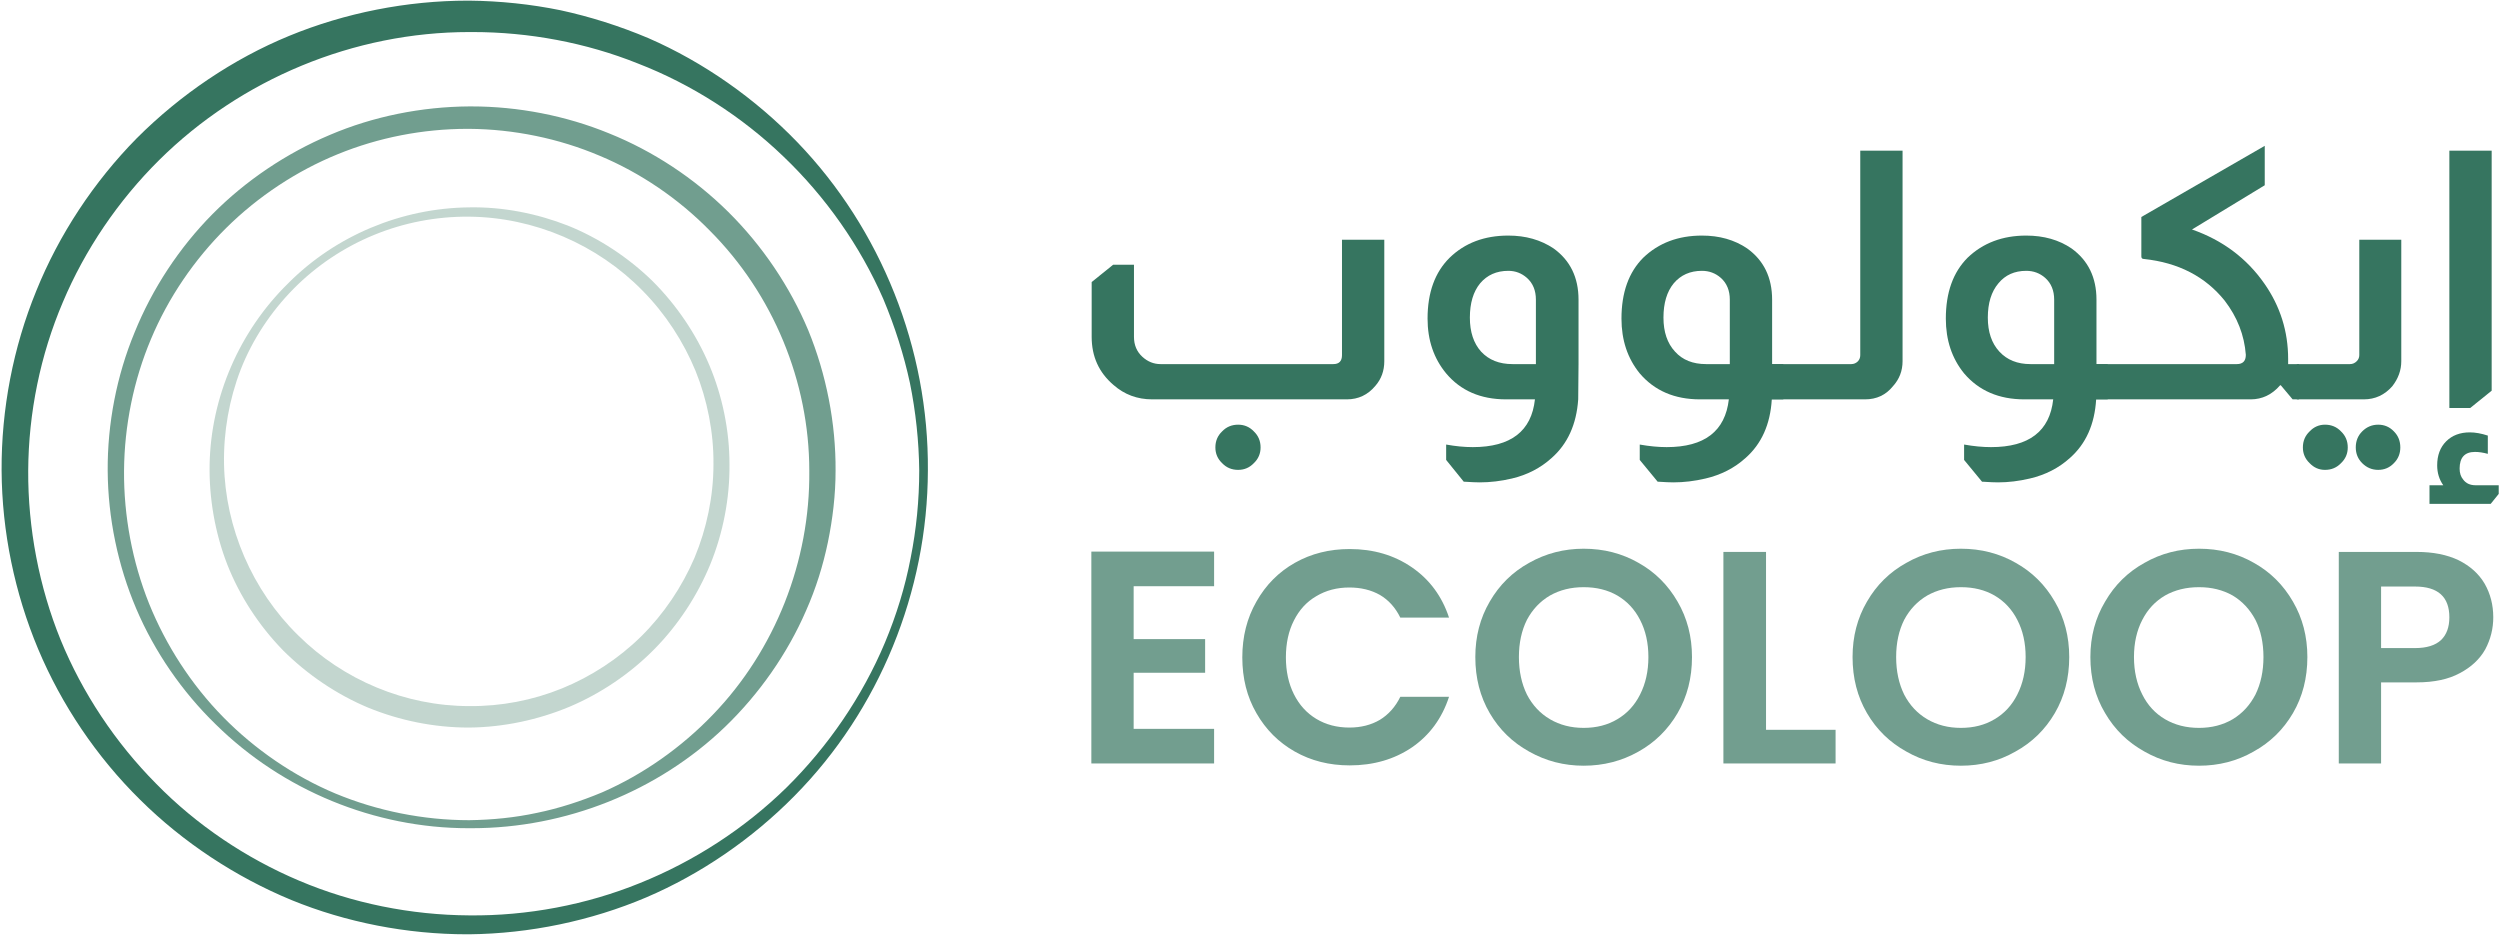 <svg width="780" height="292" viewBox="0 0 780 292" fill="none" xmlns="http://www.w3.org/2000/svg">
<path fill-rule="evenodd" clip-rule="evenodd" d="M289.5 146.8C289.4 184.6 274.3 221.6 247.9 248.3C234.7 261.7 218.7 272.7 201.6 280C184.4 287.3 165.3 291.3 146.4 291.5C146.133 291.5 145.9 291.5 145.7 291.5C127 291.5 108 287.8 90.9 280.8C73.5 273.6 57.1 262.8 43.7 249.5C30.2 236.2 19.2 219.9 11.9 202.5C4.6 185.1 0.6 165.9 0.5 146.8C0.4 127.7 4.1 108.4 11.3 90.8C18.4 73.2 29.3 56.7 42.7 43.1C56.3 29.5 72.7 18.4 90.2 11.2C107.7 4 127 0.2 146 0.2C146.133 0.2 146.267 0.2 146.4 0.2C156 0.3 165.6 1.3 174.9 3.2C184.1 5.2 193.3 8.1 202.3 11.9C219.5 19.4 235.6 30.7 248.8 44.4C274.9 71.5 289.8 108.8 289.5 146.8ZM245.3 245.8C258.4 232.9 269.1 217.2 276.1 200.5C279.7 191.9 282.4 183.1 284.1 174.2C285.9 165.2 286.8 156 286.8 146.8C286.7 137.6 285.7 128.4 283.9 119.5C282 110.7 279.2 101.9 275.6 93.3C268.4 76.8 257.6 61.4 244.4 48.8C231.5 36.4 215.8 26.3 199 19.8C182.8 13.3 165 10 147.5 10C147.1 10 146.733 10 146.4 10C110.5 10 75.2 24.6 49.6 50C36.9 62.6 26.5 77.9 19.6 94.3C12.6 110.7 8.9 128.8 8.8 146.8C8.7 164.8 12.2 183.1 18.9 199.6C25.7 216.2 36 231.7 48.7 244.5C61.3 257.4 76.8 267.8 93.4 274.8C109.9 281.8 128.2 285.5 146.4 285.6C164.5 285.8 183 282.3 199.7 275.5C216.6 268.7 232.3 258.5 245.3 245.8Z" fill="#367560"/>
<path opacity="0.7" fill-rule="evenodd" clip-rule="evenodd" d="M252.2 103.1C257.8 116.8 260.8 132 260.7 146.9C260.7 154.4 259.8 161.9 258.3 169.2C256.8 176.4 254.6 183.5 251.5 190.5C245.7 203.9 236.9 216.5 226.2 226.8C205.3 246.9 176.5 258.4 147.2 258.4C146.867 258.4 146.5 258.4 146.1 258.4C116.9 258.4 88.2 246.6 67.3 226C56.8 215.8 48.2 203.3 42.5 189.9C36.8 176.5 33.7 161.7 33.6 146.9C33.5 132.2 36.4 117.2 42 103.7C47.5 90.1 55.9 77.3 66.3 66.8C76.7 56.3 89.4 47.8 102.9 42.1C116.5 36.3 131.5 33.3 146.4 33.2C146.6 33.2 146.833 33.2 147.1 33.2C161.7 33.2 176.6 36.1 190 41.6C203.7 47.1 216.6 55.6 227.2 66.1C237.9 76.7 246.5 89.5 252.2 103.1ZM38.7 146.9C38.6 161 41.3 175.3 46.5 188.3C51.8 201.4 59.7 213.6 69.6 223.7C79.6 233.9 91.8 242.2 104.7 247.6C117.7 253 132.1 255.9 146.4 255.9C153.5 255.8 160.7 255.1 167.6 253.6C174.4 252.2 181.2 250 187.9 247.2C200.7 241.6 212.6 233.2 222.4 223C241.8 202.9 252.8 175.1 252.5 146.9C252.5 119.1 241.2 91.7 221.4 71.9C211.7 62 199.8 53.9 187.1 48.6C174.4 43.2 160.3 40.3 146.4 40.2C146.2 40.2 146 40.2 145.8 40.2C132 40.2 118.1 42.9 105.4 48.1C92.6 53.3 80.5 61.3 70.6 71.1C60.6 81 52.5 92.9 47.1 105.8C41.7 118.6 38.8 132.8 38.7 146.9Z" fill="#367560"/>
<path opacity="0.3" fill-rule="evenodd" clip-rule="evenodd" d="M70.9 176.1C67.1 166.3 65.2 155.5 65.4 144.9C65.8 123.9 74.7 103.3 89.9 88.4C104.7 73.5 125.3 64.9 146.4 64.7C156.9 64.5 167.5 66.6 177.2 70.4C186.9 74.3 196 80.3 203.6 87.7C211.1 95.2 217.2 104.2 221.3 113.9C225.4 123.6 227.6 134.3 227.6 144.9C227.7 155.5 225.6 166.3 221.6 176.1C217.6 185.8 211.6 195 204.1 202.6C196.6 210.2 187.4 216.4 177.7 220.5C167.9 224.6 157.1 226.9 146.4 227C146.333 227 146.267 227 146.2 227C135.4 227 124.7 224.8 114.9 220.8C105.1 216.7 95.9 210.5 88.3 202.9C80.8 195.2 74.8 186 70.9 176.1ZM91.6 90.1C84.4 97.4 78.7 106.1 75.1 115.3C71.5 124.6 69.7 134.8 69.9 144.9C70.3 164.7 78.7 184.2 93 198.2C107.1 212.2 126.5 220.3 146.4 220.3C156.3 220.4 166.2 218.5 175.3 214.8C184.4 211.1 193 205.5 200 198.6C207.1 191.6 212.8 183.1 216.7 174C220.5 164.9 222.6 154.8 222.6 144.9C222.7 135 220.7 124.8 217 115.7C213.2 106.5 207.6 97.9 200.5 90.7C186.4 76.3 166.7 67.8 146.4 67.6C136.1 67.5 125.9 69.5 116.7 73.3C107.4 77.1 98.7 82.9 91.6 90.1Z" fill="#367560"/>
<g opacity="0.7">
<path d="M353.7 199.4H376V209.9H353.7V227.4H378.8V238.2H340.5V172.1H378.8V182.9H353.7V199.4Z" fill="#367560"/>
<path d="M404 175.6C409.067 172.733 414.767 171.3 421.1 171.3C428.5 171.3 434.967 173.2 440.5 177C446.033 180.8 449.9 186.033 452.1 192.7H436.9C435.367 189.567 433.233 187.2 430.5 185.6C427.767 184.067 424.6 183.3 421 183.3C417.133 183.3 413.7 184.2 410.7 186C407.7 187.733 405.367 190.267 403.7 193.6C402.033 196.867 401.2 200.7 401.2 205.1C401.2 209.433 402.033 213.267 403.7 216.6C405.367 219.933 407.7 222.5 410.7 224.3C413.7 226.1 417.133 227 421 227C424.6 227 427.767 226.2 430.5 224.6C433.233 222.933 435.367 220.533 436.9 217.4H452.1C449.9 224.133 446.033 229.4 440.5 233.2C434.967 236.933 428.5 238.8 421.1 238.8C414.767 238.8 409.067 237.367 404 234.5C398.933 231.633 394.933 227.633 392 222.5C389.067 217.433 387.6 211.633 387.6 205.1C387.6 198.633 389.067 192.833 392 187.7C394.933 182.5 398.933 178.467 404 175.6Z" fill="#367560"/>
<path fill-rule="evenodd" clip-rule="evenodd" d="M464.8 222.5C461.8 217.367 460.3 211.533 460.3 205C460.3 198.6 461.8 192.833 464.8 187.7C467.8 182.5 471.9 178.467 477.1 175.6C482.3 172.667 487.967 171.2 494.1 171.2C500.367 171.2 506.067 172.667 511.2 175.6C516.333 178.467 520.4 182.5 523.4 187.7C526.4 192.833 527.9 198.6 527.9 205C527.9 211.533 526.4 217.367 523.4 222.5C520.4 227.633 516.333 231.633 511.2 234.5C506 237.433 500.3 238.9 494.1 238.9C487.967 238.9 482.3 237.433 477.1 234.5C471.9 231.633 467.8 227.633 464.8 222.5ZM511.7 216.7C513.433 213.3 514.3 209.4 514.3 205C514.3 200.6 513.433 196.733 511.7 193.4C510.033 190.133 507.667 187.6 504.6 185.8C501.6 184.067 498.1 183.2 494.1 183.2C490.167 183.2 486.667 184.067 483.6 185.8C480.533 187.6 478.133 190.133 476.4 193.4C474.733 196.733 473.9 200.6 473.9 205C473.9 209.4 474.733 213.3 476.4 216.7C478.133 220.033 480.533 222.6 483.6 224.4C486.667 226.2 490.167 227.1 494.1 227.1C498.1 227.1 501.6 226.2 504.6 224.4C507.667 222.6 510.033 220.033 511.7 216.7Z" fill="#367560"/>
<path d="M572.7 227.7V238.2H537.7V172.2H551V227.7H572.7Z" fill="#367560"/>
<path fill-rule="evenodd" clip-rule="evenodd" d="M582.5 222.5C579.5 217.367 578 211.533 578 205C578 198.6 579.5 192.833 582.5 187.7C585.5 182.5 589.6 178.467 594.8 175.6C599.933 172.667 605.6 171.2 611.8 171.2C618.067 171.2 623.767 172.667 628.9 175.6C634.033 178.467 638.1 182.5 641.1 187.7C644.1 192.833 645.6 198.6 645.6 205C645.6 211.533 644.1 217.367 641.1 222.5C638.1 227.633 634 231.633 628.8 234.5C623.667 237.433 618 238.9 611.8 238.9C605.6 238.9 599.933 237.433 594.8 234.5C589.6 231.633 585.5 227.633 582.5 222.5ZM629.4 216.7C631.133 213.3 632 209.4 632 205C632 200.6 631.133 196.733 629.4 193.4C627.733 190.133 625.367 187.6 622.3 185.8C619.3 184.067 615.8 183.2 611.8 183.2C607.867 183.2 604.367 184.067 601.3 185.8C598.233 187.6 595.833 190.133 594.1 193.4C592.433 196.733 591.6 200.6 591.6 205C591.6 209.4 592.433 213.3 594.1 216.7C595.833 220.033 598.233 222.6 601.3 224.4C604.367 226.2 607.867 227.1 611.8 227.1C615.8 227.1 619.3 226.2 622.3 224.4C625.367 222.6 627.733 220.033 629.4 216.7Z" fill="#367560"/>
<path fill-rule="evenodd" clip-rule="evenodd" d="M656.8 222.5C653.734 217.367 652.2 211.533 652.2 205C652.2 198.6 653.734 192.833 656.8 187.7C659.8 182.5 663.9 178.467 669.1 175.6C674.234 172.667 679.9 171.2 686.1 171.2C692.367 171.2 698.067 172.667 703.2 175.6C708.334 178.467 712.4 182.5 715.4 187.7C718.4 192.833 719.9 198.6 719.9 205C719.9 211.533 718.4 217.367 715.4 222.5C712.4 227.633 708.3 231.633 703.1 234.5C697.967 237.433 692.3 238.9 686.1 238.9C679.9 238.9 674.234 237.433 669.1 234.5C663.9 231.633 659.8 227.633 656.8 222.5ZM703.7 216.7C705.367 213.3 706.2 209.4 706.2 205C706.2 200.6 705.367 196.733 703.7 193.4C701.967 190.133 699.6 187.6 696.6 185.8C693.534 184.067 690.034 183.2 686.1 183.2C682.1 183.2 678.567 184.067 675.5 185.8C672.433 187.6 670.067 190.133 668.4 193.4C666.667 196.733 665.8 200.6 665.8 205C665.8 209.4 666.667 213.3 668.4 216.7C670.067 220.033 672.433 222.6 675.5 224.4C678.567 226.2 682.1 227.1 686.1 227.1C690.034 227.1 693.534 226.2 696.6 224.4C699.6 222.6 701.967 220.033 703.7 216.7Z" fill="#367560"/>
<path fill-rule="evenodd" clip-rule="evenodd" d="M767.5 210C763.967 211.933 759.467 212.9 754 212.9H742.9V238.2H729.7V172.2H754C759.133 172.2 763.5 173.067 767.1 174.8C770.7 176.6 773.4 179.033 775.2 182.1C777 185.233 777.9 188.733 777.9 192.6C777.9 196.133 777.067 199.467 775.4 202.6C773.667 205.667 771.033 208.133 767.5 210ZM764.2 192.6C764.2 186.2 760.633 183 753.5 183H742.9V202.2H753.5C757.1 202.2 759.8 201.367 761.6 199.7C763.334 198.033 764.2 195.667 764.2 192.6Z" fill="#367560"/>
</g>
<path d="M431.9 74.8V112.7C431.9 115.7 430.967 118.267 429.1 120.4C426.767 123.2 423.8 124.6 420.2 124.6H359.5C354.833 124.6 350.8 123.1 347.4 120.1C342.867 116.233 340.6 111.233 340.6 105.1V88L347.3 82.6H353.8V105.1C353.8 107.633 354.667 109.7 356.4 111.3C358.067 112.833 359.967 113.6 362.1 113.6H416C417.8 113.6 418.7 112.667 418.7 110.8V74.8H431.9ZM386.3 132.5C388.233 132.5 389.867 133.2 391.2 134.6C392.6 135.933 393.3 137.6 393.3 139.6C393.3 141.533 392.6 143.167 391.2 144.5C389.867 145.9 388.233 146.6 386.3 146.6C384.3 146.6 382.633 145.9 381.3 144.5C379.9 143.167 379.2 141.533 379.2 139.6C379.2 137.6 379.9 135.933 381.3 134.6C382.633 133.2 384.3 132.5 386.3 132.5Z" fill="#367560"/>
<path fill-rule="evenodd" clip-rule="evenodd" d="M469.9 124.6C461.967 124.6 455.733 121.9 451.2 116.5C447.333 111.833 445.4 106.133 445.4 99.4C445.4 91.267 447.7 84.933 452.3 80.4C457.033 75.8 463.133 73.5 470.6 73.5C476 73.5 480.7 74.833 484.7 77.5C489.9 81.233 492.5 86.567 492.5 93.5V113.6L492.4 124.6C491.867 132.4 489.1 138.5 484.1 142.9C480.633 146.033 476.5 148.167 471.7 149.3C468.3 150.1 464.967 150.5 461.7 150.5C460.633 150.5 459.067 150.433 457 150.3H456.7L451.2 143.5V138.7C454.133 139.233 456.9 139.5 459.5 139.5C471.367 139.5 477.833 134.533 478.9 124.6H469.9ZM479.2 93.5C479.2 90.633 478.267 88.367 476.4 86.7C474.733 85.233 472.8 84.5 470.6 84.5C466.933 84.5 464 85.8 461.8 88.4C459.667 91 458.6 94.567 458.6 99.1C458.6 103.567 459.767 107.1 462.1 109.7C464.5 112.3 467.767 113.6 471.9 113.6H479.2V93.5Z" fill="#367560"/>
<path fill-rule="evenodd" clip-rule="evenodd" d="M530.4 124.6C522.467 124.6 516.2 121.9 511.6 116.5C507.8 111.833 505.9 106.133 505.9 99.4C505.9 91.267 508.167 84.933 512.7 80.4C517.5 75.8 523.6 73.5 531 73.5C536.467 73.5 541.167 74.833 545.1 77.5C550.3 81.233 552.9 86.567 552.9 93.5V113.6H556.4V124.6H552.8C552.333 132.4 549.6 138.5 544.6 142.9C541.133 146.033 536.967 148.167 532.1 149.3C528.7 150.1 525.367 150.5 522.1 150.5C521.033 150.5 519.5 150.433 517.5 150.3H517.2L511.6 143.5V138.7C514.6 139.233 517.4 139.5 520 139.5C531.8 139.5 538.267 134.533 539.4 124.6H530.4ZM539.7 93.5C539.7 90.633 538.767 88.367 536.9 86.7C535.233 85.233 533.267 84.5 531 84.5C527.333 84.5 524.4 85.8 522.2 88.4C520.067 91 519 94.567 519 99.1C519 103.567 520.2 107.1 522.6 109.7C524.933 112.3 528.167 113.6 532.3 113.6H539.7V93.5Z" fill="#367560"/>
<path d="M593.6 47V112.7C593.6 115.7 592.6 118.3 590.6 120.5C588.4 123.233 585.5 124.6 581.9 124.6H541.6V113.6H577.6C578.4 113.6 579.1 113.3 579.7 112.7C580.167 112.167 580.4 111.533 580.4 110.8V47H593.6Z" fill="#367560"/>
<path fill-rule="evenodd" clip-rule="evenodd" d="M631.6 124.6C623.667 124.6 617.4 121.9 612.8 116.5C609 111.833 607.1 106.133 607.1 99.4C607.1 91.267 609.367 84.933 613.9 80.4C618.7 75.8 624.8 73.5 632.2 73.5C637.667 73.5 642.367 74.833 646.3 77.5C651.5 81.233 654.1 86.567 654.1 93.5V113.6H657.6V124.6H654C653.533 132.4 650.8 138.5 645.8 142.9C642.333 146.033 638.167 148.167 633.3 149.3C629.9 150.1 626.6 150.5 623.4 150.5C622.267 150.5 620.7 150.433 618.7 150.3H618.4L612.8 143.5V138.7C615.8 139.233 618.6 139.5 621.2 139.5C633.067 139.5 639.533 134.533 640.6 124.6H631.6ZM640.9 93.5C640.9 90.633 639.967 88.367 638.1 86.7C636.433 85.233 634.467 84.5 632.2 84.5C628.533 84.5 625.633 85.8 623.5 88.4C621.3 91 620.2 94.567 620.2 99.1C620.2 103.567 621.4 107.1 623.8 109.7C626.2 112.3 629.433 113.6 633.5 113.6H640.9V93.5Z" fill="#367560"/>
<path d="M706.6 45.5V57.8L683.9 71.6C693.433 74.933 700.967 80.567 706.5 88.5C711.433 95.567 713.9 103.4 713.9 112C713.9 112.2 713.9 112.467 713.9 112.8C713.9 113.133 713.9 113.4 713.9 113.6H717.3V124.6H715.3L711.6 120.2H711.4C708.867 123.133 705.8 124.6 702.2 124.6H645.2V113.6H697.9C699.767 113.6 700.7 112.633 700.7 110.7C700.234 104.567 698.034 98.933 694.1 93.8C688.034 86.267 679.633 81.933 668.9 80.8C668.367 80.8 668.1 80.533 668.1 80V67.7L706.6 45.5Z" fill="#367560"/>
<path d="M749.2 74.8V112.7C749.2 115.5 748.267 118.1 746.4 120.5C744 123.233 741.033 124.6 737.5 124.6H716.6V113.6H733.2C734 113.6 734.7 113.3 735.3 112.7C735.833 112.167 736.1 111.533 736.1 110.8V74.8H749.2ZM725.4 132.5C727.4 132.5 729.067 133.2 730.4 134.6C731.8 135.933 732.5 137.6 732.5 139.6C732.5 141.533 731.8 143.167 730.4 144.5C729.067 145.9 727.4 146.6 725.4 146.6C723.533 146.6 721.933 145.9 720.6 144.5C719.2 143.167 718.5 141.533 718.5 139.6C718.5 137.6 719.2 135.933 720.6 134.6C721.933 133.2 723.533 132.5 725.4 132.5ZM742 132.5C743.933 132.5 745.567 133.2 746.9 134.6C748.233 135.933 748.9 137.6 748.9 139.6C748.9 141.533 748.233 143.167 746.9 144.5C745.567 145.9 743.933 146.6 742 146.6C740.067 146.6 738.4 145.9 737 144.5C735.667 143.167 735 141.533 735 139.6C735 137.6 735.667 135.933 737 134.6C738.4 133.2 740.067 132.5 742 132.5Z" fill="#367560"/>
<path d="M762.3 151.4C761.033 149.6 760.4 147.533 760.4 145.2C760.4 142.067 761.333 139.567 763.2 137.7C765.067 135.833 767.533 134.9 770.6 134.9C772.267 134.9 774.133 135.233 776.2 135.9V141.6C774.733 141.2 773.4 141 772.2 141C769 141 767.4 142.733 767.4 146.2C767.4 147.6 767.767 148.733 768.5 149.6C769.367 150.8 770.667 151.4 772.4 151.4H779.6V154.1L777.1 157.2H758V151.4H762.3ZM777.4 47V121.9L770.7 127.3H764.2V47H777.4Z" fill="#367560"/>
</svg>
